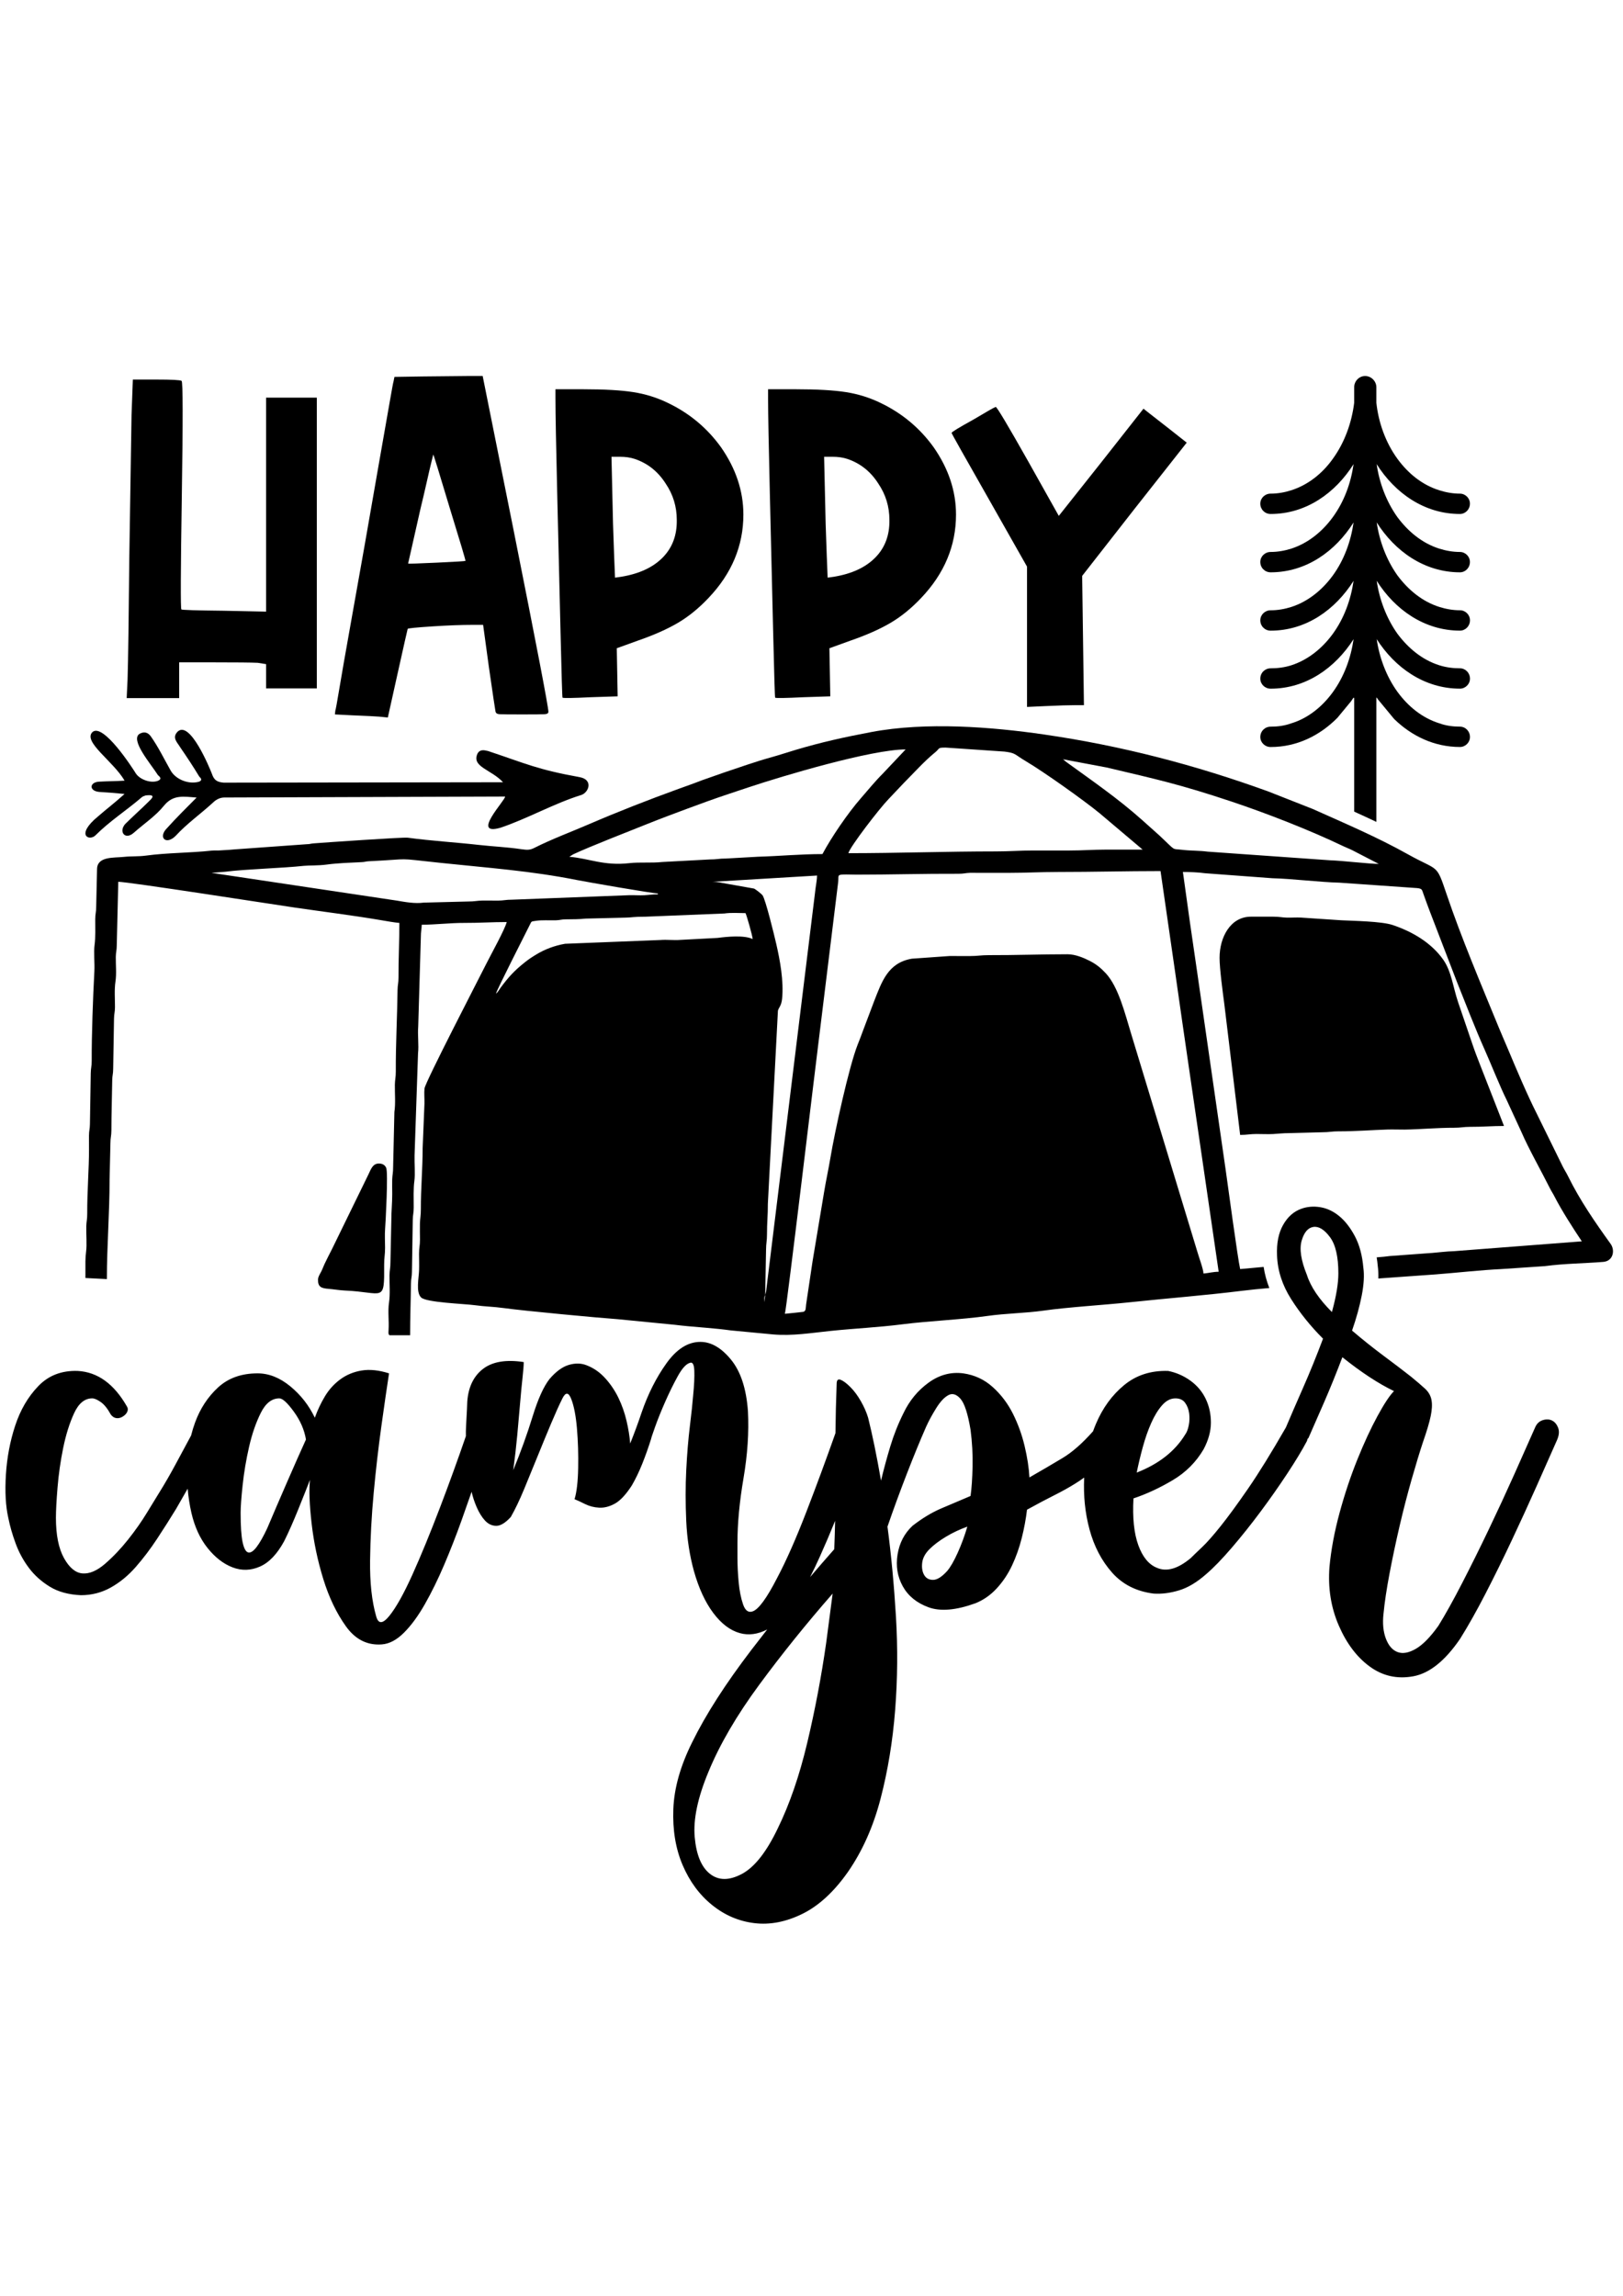<?xml version="1.0" encoding="UTF-8"?>
<svg xmlns="http://www.w3.org/2000/svg" xmlns:xlink="http://www.w3.org/1999/xlink" version="1.1" id="katman_1" x="0px" y="0px" width="595.28px" height="841.89px" viewBox="0 0 595.28 841.89" style="enable-background:new 0 0 595.28 841.89;" xml:space="preserve"> <g> <path d="M48.246,152.128c-0.216,14.022-0.485,31.28-0.809,51.775c-0.216,23.19-0.432,38.292-0.647,45.303L46.465,256h9.708h9.545 v-6.633v-6.472h12.782c8.306,0,13.645,0.053,16.018,0.162l3.073,0.485v4.369v4.531h9.385h9.222v-53.393v-53.23h-9.222h-9.385 v39.154v39.316l-15.531-0.323c-10.14-0.108-15.317-0.271-15.533-0.485c-0.324-0.108-0.27-14.077,0.162-41.905 c0.431-27.614,0.404-41.582-0.081-41.906c-0.485-0.323-3.586-0.485-9.304-0.485h-8.575L48.246,152.128L48.246,152.128z M155.03,138.051l-10.354,0.163l-0.324,1.618c-0.108,0.216-0.621,2.965-1.537,8.251c-0.917,5.285-2.265,12.971-4.046,23.056 c-1.779,10.084-3.478,19.82-5.096,29.204c-1.618,9.169-3.344,18.877-5.178,29.124c-1.833,10.247-3.181,17.959-4.044,23.136 c-0.863,5.178-1.348,7.82-1.456,7.928l-0.163,1.456l6.31,0.324c5.286,0.216,8.575,0.377,9.87,0.485l3.236,0.324l3.559-16.018 c2.374-10.678,3.614-16.179,3.722-16.503c0.216-0.216,3.209-0.512,8.98-0.889c5.771-0.378,10.705-0.566,14.804-0.566h3.882 l2.104,15.37c1.51,10.463,2.319,15.91,2.427,16.341c0.108,0.647,0.593,0.998,1.456,1.052c0.863,0.054,3.668,0.08,8.414,0.08 c4.531,0,7.254-0.026,8.171-0.08c0.917-0.054,1.375-0.351,1.375-0.89c0-1.726-4.261-23.946-12.782-66.66l-11.326-56.466h-5.824 C170.131,137.89,164.739,137.944,155.03,138.051L155.03,138.051z M164.9,186.105c3.991,12.943,5.932,19.469,5.824,19.577 s-3.613,0.324-10.517,0.647c-6.904,0.324-10.409,0.432-10.517,0.324l4.53-20.063c0.864-3.559,1.646-6.903,2.347-10.031 s1.268-5.555,1.698-7.281l0.648-2.588C159.021,166.69,161.017,173.162,164.9,186.105L164.9,186.105z M203.731,146.304 c0,5.286,0.216,16.907,0.647,34.867c0.432,17.959,0.836,34.867,1.214,50.723c0.377,15.856,0.62,23.838,0.728,23.945 c0.324,0.216,3.776,0.162,10.355-0.161l9.869-0.324l-0.162-8.899l-0.162-8.737l7.604-2.75c5.932-2.05,10.867-4.234,14.804-6.553 c3.937-2.319,7.685-5.365,11.244-9.141c8.522-8.952,12.782-19.146,12.782-30.579c0-8.629-2.75-16.88-8.251-24.754 c-5.069-7.011-11.542-12.405-19.417-16.18c-3.99-1.941-8.224-3.263-12.701-3.964c-4.477-0.701-10.598-1.051-18.364-1.051h-10.193 V146.304L203.731,146.304z M232.854,168.308c4.746,1.618,8.521,4.638,11.326,9.06c2.697,3.991,4.045,8.413,4.045,13.268 c0.108,5.609-1.618,10.22-5.177,13.833c-3.56,3.613-8.629,5.959-15.209,7.038l-2.266,0.324l-0.324-8.09 c-0.324-8.091-0.539-15.479-0.646-22.166l-0.324-14.076h3.074C229.403,167.499,231.237,167.769,232.854,168.308L232.854,168.308z M281.717,146.304c0,5.286,0.216,16.907,0.647,34.867c0.432,17.959,0.836,34.867,1.214,50.723 c0.377,15.856,0.62,23.838,0.728,23.945c0.324,0.216,3.775,0.162,10.355-0.161l9.87-0.324l-0.162-8.899l-0.161-8.737l7.604-2.75 c5.932-2.05,10.867-4.234,14.804-6.553c3.938-2.319,7.686-5.365,11.245-9.141c8.521-8.952,12.781-19.146,12.781-30.579 c0-8.629-2.75-16.88-8.251-24.754c-5.069-7.011-11.541-12.405-19.416-16.18c-3.99-1.941-8.225-3.263-12.7-3.964 c-4.478-0.701-10.599-1.051-18.364-1.051h-10.193V146.304L281.717,146.304z M310.841,168.308c4.745,1.618,8.521,4.638,11.325,9.06 c2.697,3.991,4.045,8.413,4.045,13.268c0.107,5.609-1.618,10.22-5.177,13.833c-3.56,3.613-8.63,5.959-15.209,7.038l-2.266,0.324 l-0.324-8.09c-0.323-8.091-0.538-15.479-0.646-22.166l-0.323-14.076h3.074C307.389,167.499,309.223,167.769,310.841,168.308 L310.841,168.308z M356.952,153.908c-5.285,2.912-7.928,4.53-7.928,4.854c0,0.216,4.639,8.467,13.914,24.754l13.753,24.27v25.726 v25.725l7.119-0.323c4.638-0.215,8.144-0.323,10.517-0.323h3.236l-0.324-23.784l-0.324-23.622l19.093-24.432l19.254-24.431 l-6.149-4.854c-4.529-3.56-7.226-5.663-8.089-6.311l-1.618-1.294l-15.532,19.739l-15.532,19.577l-11.164-19.9 c-7.551-13.375-11.542-20.063-11.973-20.063C364.772,149.324,362.021,150.888,356.952,153.908L356.952,153.908z"></path> <path d="M40.627,518.71c-1.183-2.17-2.416-3.697-3.698-4.586c-1.281-0.887-2.317-1.332-3.105-1.332 c-2.761,0-4.98,1.826-6.656,5.473c-1.677,3.65-3.008,7.891-3.994,12.721c-0.985,4.832-1.676,9.664-2.07,14.496 c-0.395,4.832-0.592,8.529-0.592,11.094c0,6.311,0.986,11.242,2.958,14.793c1.972,3.549,4.24,5.422,6.804,5.619 c2.563,0.197,5.325-0.984,8.283-3.549c2.958-2.564,5.768-5.523,8.43-8.875c2.664-3.354,4.98-6.656,6.953-9.91 c1.972-3.256,3.451-5.67,4.438-7.248c1.972-3.156,3.994-6.656,6.064-10.502l5.648-10.488c0.403-1.619,0.888-3.201,1.452-4.746 c1.874-5.129,4.684-9.418,8.432-12.869c3.747-3.451,8.579-5.178,14.495-5.178c4.142,0,8.135,1.578,11.981,4.732 c3.846,3.156,6.854,7.002,9.023,11.539c0.986-2.762,2.219-5.375,3.698-7.84c1.479-2.465,3.353-4.537,5.621-6.213 c2.269-1.676,4.882-2.762,7.84-3.254c2.958-0.492,6.31-0.148,10.058,1.035c-0.79,5.127-1.726,11.586-2.811,19.377 c-1.084,7.789-2.022,15.926-2.811,24.406c-0.789,8.48-1.232,16.764-1.332,24.85c-0.098,8.086,0.641,14.891,2.219,20.412 c0.789,2.959,2.416,2.908,4.881-0.148s5.275-8.086,8.431-15.086c3.155-7.002,6.558-15.285,10.206-24.852 c3.252-8.525,6.387-17.168,9.404-25.93c-0.021-1.334,0-2.551,0.063-3.652c0.296-5.227,0.444-8.234,0.444-9.023 c0.394-5.324,2.317-9.318,5.768-11.98c3.452-2.662,8.432-3.5,14.94-2.514c0,1.184-0.148,3.105-0.443,5.768 c-0.296,2.662-0.592,5.77-0.888,9.318c-0.296,3.551-0.641,7.445-1.035,11.686c-0.396,4.24-0.888,8.529-1.48,12.869 c2.762-6.705,5.127-13.264,7.101-19.674c1.972-6.408,4.042-10.994,6.212-13.756c2.366-2.762,4.733-4.486,7.1-5.176 c2.366-0.691,4.536-0.641,6.508,0.148c2.564,0.984,4.832,2.563,6.804,4.732c1.972,2.17,3.599,4.584,4.881,7.248 c1.282,2.662,2.268,5.473,2.958,8.43c0.69,2.959,1.134,5.721,1.332,8.283c0.789-1.971,1.528-3.895,2.218-5.768 s1.332-3.697,1.923-5.473c2.367-6.904,5.424-12.967,9.17-18.193c3.747-5.227,7.889-7.84,12.426-7.84 c3.944,0,7.691,2.17,11.241,6.508s5.621,10.65,6.213,18.934c0.394,7.691-0.148,15.875-1.628,24.553 c-1.479,8.68-2.218,16.566-2.218,23.668c0,0.787,0,2.611,0,5.473c0,2.859,0.148,5.867,0.443,9.021 c0.296,3.156,0.838,5.867,1.627,8.137c0.789,2.268,1.972,3.105,3.55,2.514c2.169-0.789,5.127-4.832,8.875-12.129 c3.353-6.311,6.951-14.445,10.797-24.406c3.594-9.305,7.145-18.912,10.651-28.82c0.06-6.039,0.207-12.063,0.442-18.068 c0-1.381,0.493-1.873,1.479-1.479c0.985,0.395,2.169,1.281,3.55,2.662s2.662,3.105,3.846,5.178c1.183,2.07,2.07,4.092,2.663,6.064 c0.788,3.154,1.577,6.654,2.366,10.5c0.789,3.848,1.577,8.037,2.366,12.574c0.986-4.143,2.121-8.332,3.402-12.574 c1.282-4.238,2.908-8.332,4.882-12.275c2.169-4.537,5.226-8.234,9.17-11.094s8.185-3.994,12.721-3.402 c4.142,0.592,7.741,2.268,10.798,5.029c3.057,2.76,5.521,6.016,7.396,9.762c1.874,3.748,3.304,7.691,4.289,11.834 c0.987,4.141,1.578,7.988,1.775,11.537c4.142-2.367,8.185-4.732,12.129-7.1c3.574-2.145,7.31-5.42,11.206-9.83 c0.333-0.928,0.689-1.842,1.071-2.742c2.465-5.818,5.916-10.553,10.354-14.201c4.438-3.648,9.811-5.373,16.122-5.176 c2.959,0.592,5.67,1.773,8.135,3.549c2.466,1.775,4.34,3.994,5.621,6.656c1.282,2.662,1.923,5.572,1.923,8.729 c0,3.154-0.888,6.408-2.662,9.762c-2.762,4.732-6.558,8.529-11.39,11.389c-4.831,2.859-9.614,5.078-14.348,6.656 c-0.394,7.1,0.197,12.82,1.775,17.158c1.577,4.338,3.846,7.1,6.805,8.283c3.55,1.578,7.69,0.395,12.424-3.549 c0.986-0.986,2.366-2.318,4.142-3.994c1.775-1.678,4.043-4.24,6.804-7.693c2.762-3.449,6.114-8.035,10.059-13.756 c3.945-5.719,8.579-13.213,13.904-22.482c1.578-3.748,3.648-8.529,6.212-14.348c2.564-5.818,5.029-11.883,7.396-18.193 c-4.536-4.537-8.431-9.367-11.685-14.496c-3.255-5.127-4.979-10.451-5.177-15.975c-0.198-4.535,0.542-8.283,2.219-11.24 c1.676-2.959,3.895-4.932,6.656-5.918c2.169-0.789,4.486-0.986,6.951-0.59c2.465,0.393,4.782,1.479,6.952,3.252 c2.17,1.775,4.093,4.24,5.769,7.396c1.677,3.156,2.712,7.002,3.106,11.537c0.395,2.762,0.197,6.164-0.592,10.207 s-1.972,8.332-3.55,12.867c3.944,3.354,7.839,6.459,11.686,9.32c3.846,2.857,7.148,5.373,9.91,7.543 c2.169,1.775,3.895,3.254,5.177,4.438s2.07,2.564,2.366,4.143c0.297,1.576,0.197,3.549-0.296,5.916s-1.43,5.521-2.811,9.467 c-1.183,3.549-2.563,8.086-4.141,13.607c-1.578,5.521-3.058,11.242-4.438,17.158c-1.381,5.916-2.613,11.734-3.698,17.453 c-1.085,5.721-1.824,10.65-2.219,14.791c-0.395,3.551-0.099,6.607,0.888,9.172s2.416,4.191,4.289,4.881 c1.874,0.691,4.093,0.297,6.656-1.184c2.564-1.479,5.325-4.289,8.283-8.432c2.564-4.141,5.473-9.367,8.728-15.678 c3.254-6.311,6.509-12.869,9.762-19.672c3.254-6.805,6.36-13.512,9.319-20.117c2.958-6.607,5.521-12.375,7.69-17.307 c0.593-1.381,1.529-2.268,2.811-2.662c1.283-0.395,2.416-0.344,3.403,0.148c0.985,0.492,1.726,1.379,2.218,2.662 c0.493,1.281,0.346,2.811-0.443,4.586c-2.17,4.93-4.685,10.6-7.544,17.01c-2.859,6.408-5.867,12.967-9.022,19.672 c-3.155,6.707-6.36,13.215-9.614,19.525c-3.255,6.311-6.36,11.832-9.319,16.566c-5.521,8.086-11.241,12.672-17.158,13.756 c-5.916,1.086-11.241-0.098-15.974-3.551c-4.733-3.449-8.53-8.48-11.39-15.086c-2.86-6.607-3.994-13.756-3.402-21.447 c0.592-6.313,1.824-12.918,3.698-19.82c1.873-6.904,4.043-13.412,6.509-19.525c2.464-6.115,4.929-11.439,7.395-15.975 c2.465-4.537,4.487-7.594,6.064-9.172c-5.72-2.76-12.03-6.902-18.934-12.424c-2.169,5.719-4.387,11.191-6.655,16.418 c-2.268,5.227-4.191,9.613-5.769,13.164c-0.119,0.16-0.248,0.305-0.388,0.436c-0.036,0.25-0.104,0.498-0.204,0.748 c-1.774,3.354-4.19,7.346-7.247,11.98c-3.058,4.635-6.312,9.27-9.764,13.904c-3.45,4.635-6.951,9.023-10.501,13.166 c-3.551,4.141-6.706,7.395-9.467,9.762c-3.353,2.957-6.656,4.93-9.91,5.916c-3.255,0.986-6.36,1.381-9.318,1.184 c-6.312-0.789-11.391-3.354-15.236-7.691c-3.845-4.34-6.606-9.615-8.283-15.826c-1.623-6.02-2.276-12.361-1.956-19.027 c-1.073,0.771-2.147,1.492-3.221,2.164c-2.366,1.479-4.931,2.908-7.691,4.289s-6.113,3.156-10.059,5.326 c-0.394,3.352-1.035,6.803-1.923,10.354s-2.07,6.902-3.55,10.059c-1.479,3.154-3.353,5.965-5.621,8.43 c-2.267,2.465-4.88,4.291-7.839,5.475c-7.1,2.563-12.819,3.057-17.158,1.479s-7.494-4.143-9.467-7.691 c-1.972-3.551-2.613-7.445-1.923-11.686s2.515-7.74,5.473-10.502c3.55-2.762,7.051-4.881,10.503-6.361 c3.451-1.479,7.051-3.008,10.797-4.586c0.395-2.76,0.642-6.359,0.74-10.797s-0.148-8.924-0.74-13.459 c-0.986-5.918-2.219-9.713-3.697-11.391c-1.479-1.676-2.959-2.119-4.438-1.33c-1.479,0.789-2.959,2.365-4.438,4.732 c-1.479,2.367-2.712,4.635-3.697,6.805c-2.17,4.93-4.537,10.699-7.101,17.305c-2.563,6.607-4.931,13.066-7.1,19.377 c1.381,10.453,2.416,21.449,3.106,32.986s0.591,22.977-0.296,34.316c-0.888,11.34-2.663,22.137-5.325,32.393 s-6.656,19.229-11.981,26.92c-5.127,7.297-10.699,12.426-16.714,15.385c-6.015,2.957-11.882,4.092-17.602,3.4 c-5.719-0.689-10.896-2.908-15.531-6.656c-4.634-3.746-8.234-8.629-10.798-14.643c-2.564-6.016-3.698-12.869-3.401-20.561 c0.295-7.691,2.612-15.877,6.952-24.555c4.93-10.057,12.178-21.348,21.743-33.871c1.891-2.475,3.804-4.941,5.736-7.396 c-3.463,1.781-6.805,2.225-10.025,1.332c-3.55-0.986-6.804-3.451-9.763-7.396c-2.958-3.945-5.325-9.072-7.1-15.383 c-1.578-5.719-2.515-11.834-2.811-18.342c-0.295-6.508-0.295-12.721,0-18.637c0.296-5.916,0.739-11.291,1.332-16.123 c0.591-4.832,0.985-8.529,1.183-11.094c0.396-3.943,0.543-7.051,0.444-9.318s-0.642-3.205-1.627-2.811 c-1.38,0.395-2.859,2.021-4.437,4.881s-3.106,5.967-4.585,9.318c-1.479,3.354-2.712,6.41-3.698,9.172 c-0.986,2.762-1.479,4.24-1.479,4.438c-0.986,3.154-2.071,6.211-3.253,9.17c-1.184,2.959-2.465,5.621-3.846,7.988 c-2.169,3.354-4.24,5.57-6.212,6.654c-1.972,1.086-3.895,1.578-5.769,1.48c-1.874-0.1-3.599-0.543-5.177-1.332 c-1.578-0.787-2.86-1.381-3.846-1.773c0.789-2.564,1.233-6.361,1.331-11.391c0.099-5.029-0.049-9.859-0.443-14.496 c-0.394-4.635-1.085-8.232-2.071-10.797c-0.985-2.564-2.071-2.662-3.253-0.297c-1.184,2.367-2.564,5.424-4.142,9.172 s-3.205,7.691-4.881,11.832c-1.676,4.143-3.353,8.234-5.029,12.277c-1.677,4.043-3.304,7.445-4.882,10.207 c-1.972,2.168-3.747,3.254-5.324,3.254c-1.578,0-2.958-0.641-4.141-1.922c-1.184-1.283-2.219-2.959-3.107-5.031 c-0.807-1.883-1.41-3.727-1.81-5.529c-1.18,3.41-2.402,6.881-3.663,10.412c-1.972,5.521-4.092,10.945-6.36,16.27 c-2.268,5.326-4.635,10.158-7.101,14.496c-2.465,4.34-5.028,7.84-7.691,10.502s-5.375,4.092-8.135,4.289 c-5.326,0.395-9.713-1.824-13.165-6.656s-6.212-10.6-8.283-17.305c-2.071-6.707-3.501-13.51-4.289-20.414 c-0.79-6.902-0.987-12.227-0.593-15.973c-0.985,2.563-2.415,6.162-4.289,10.797s-3.599,8.529-5.176,11.686 c-2.564,4.732-5.523,7.84-8.876,9.318c-3.353,1.479-6.705,1.578-10.058,0.295c-3.353-1.281-6.409-3.648-9.17-7.1 c-2.76-3.451-4.733-7.74-5.917-12.867c-0.655-2.842-1.114-5.803-1.376-8.887c-1.374,2.441-2.789,4.91-4.246,7.406 c-2.169,3.551-4.486,7.199-6.952,10.945c-2.465,3.748-5.079,7.199-7.84,10.355c-2.76,3.154-5.818,5.67-9.17,7.543 c-3.353,1.873-7.001,2.811-10.946,2.811c-4.535-0.197-8.333-1.232-11.389-3.107c-3.057-1.873-5.621-4.141-7.691-6.902 c-2.071-2.762-3.698-5.768-4.882-9.021c-1.183-3.205-2.07-6.313-2.662-9.27c-0.986-4.34-1.282-9.615-0.888-15.926 c0.395-6.262,1.529-12.277,3.402-17.947c1.874-5.719,4.684-10.551,8.431-14.447c3.748-3.943,8.58-5.816,14.497-5.619 c7.297,0.393,13.312,4.732,18.045,13.016c0.395,0.592,0.443,1.232,0.148,1.924c-0.296,0.689-0.838,1.281-1.628,1.773 c-0.788,0.494-1.577,0.691-2.366,0.592C41.909,519.943,41.219,519.5,40.627,518.71L40.627,518.71z M490.88,466.939 c0-6.113-1.035-10.551-3.106-13.311c-2.07-2.762-4.093-3.994-6.064-3.699c-1.972,0.297-3.401,1.973-4.289,5.029 s-0.247,7.248,1.923,12.574c1.38,4.338,4.438,8.873,9.171,13.607C490.092,475.419,490.88,470.687,490.88,466.939L490.88,466.939z M434.672,526.105c0.593-0.789,1.036-1.922,1.332-3.4c0.295-1.48,0.345-2.959,0.147-4.439c-0.196-1.479-0.689-2.76-1.479-3.844 c-0.788-1.086-1.972-1.629-3.55-1.629c-1.774,0-3.401,0.84-4.881,2.516c-1.479,1.676-2.811,3.846-3.993,6.508 c-1.184,2.664-2.22,5.621-3.106,8.875c-0.888,3.254-1.627,6.361-2.219,9.318C425.008,536.855,430.926,532.218,434.672,526.105 L434.672,526.105z M306.307,557.691c-1.801,4.451-3.683,8.863-5.645,13.232c-1.152,2.566-2.334,5.037-3.542,7.41 c2.913-3.426,5.869-6.832,8.867-10.221C306.123,564.644,306.229,561.171,306.307,557.691L306.307,557.691z M259.838,649.763 c-3.945,9.467-5.621,17.453-5.03,23.961s2.465,10.994,5.621,13.461c3.155,2.465,7.05,2.465,11.685,0 c4.634-2.467,9.022-8.037,13.165-16.715c4.338-8.875,7.938-19.328,10.797-31.357s5.177-24.258,6.953-36.684 c0.394-2.957,0.788-5.965,1.183-9.021c0.394-3.059,0.789-6.066,1.183-9.023c-9.664,11.045-18.637,22.188-26.92,33.428 C270.191,629.054,263.979,639.705,259.838,649.763L259.838,649.763z M354.798,559.83c-2.761,0.986-5.373,2.219-7.839,3.699 c-2.465,1.479-4.487,3.006-6.064,4.584c-1.578,1.578-2.466,3.256-2.663,5.029c-0.196,1.775,0.05,3.254,0.74,4.438 c0.689,1.184,1.774,1.775,3.254,1.775s3.205-1.084,5.177-3.254c1.184-1.381,2.466-3.6,3.847-6.656 C352.629,566.388,353.813,563.183,354.798,559.83L354.798,559.83z M112.218,527.88c-0.591-3.549-2.071-6.951-4.437-10.205 c-2.367-3.254-4.143-4.883-5.325-4.883c-2.761,0-5.029,1.775-6.804,5.326s-3.205,7.691-4.29,12.424 c-1.085,4.734-1.874,9.418-2.367,14.053c-0.493,4.635-0.739,8.037-0.739,10.207c0,4.93,0.246,8.529,0.739,10.797 c0.494,2.268,1.184,3.5,2.071,3.697s1.923-0.492,3.106-2.07c1.183-1.578,2.465-3.846,3.845-6.805 c2.17-5.127,4.585-10.748,7.248-16.861C107.929,537.445,110.247,532.218,112.218,527.88L112.218,527.88z"></path> <path style="fill-rule:evenodd;clip-rule:evenodd;" d="M280.656,474.892l-0.327,2.625 C280.329,476.519,280.185,475.636,280.656,474.892L280.656,474.892z M116.627,469.318c0,2.752,1.367,3.102,3.902,3.314 c1.791,0.15,4.054,0.537,5.943,0.617c14.34,0.615,14.509,4.758,14.427-9.514c-0.015-2.5,0.348-3.645,0.335-6.223 c-0.012-2.09-0.152-4.859,0.014-6.875c0.16-1.932,1.184-20.684,0.392-22.4c-0.544-1.176-1.543-1.559-2.706-1.559 c-2.319,0-2.972,2.334-3.826,4.045l-13.342,27.332c-0.961,1.924-1.835,3.527-2.735,5.465c-0.493,1.063-0.668,1.691-1.197,2.738 C117.38,467.154,116.627,468.244,116.627,469.318L116.627,469.318z M35.597,318.646l-0.317,13.915 c-0.002,2.027-0.349,2.541-0.35,4.568c-0.005,3.14,0.132,6.666-0.229,9.285c-0.394,2.876,0.076,6.731-0.087,9.751 c-0.511,9.454-1.018,23.493-0.978,32.803c0.008,2.1-0.325,2.676-0.349,4.572c-0.081,6.575-0.221,12.13-0.303,18.72 c-0.023,1.861-0.35,2.27-0.352,4.241c-0.003,1.641,0.007,3.288,0.011,4.931c0.017,7.158-0.698,15.625-0.652,23.617 c0.013,2.107-0.29,2.834-0.342,4.576c-0.086,2.861,0.29,6.742-0.08,9.434c-0.141,1.029-0.208,2.223-0.239,3.484v5.816v0.15v0.148 l7.87,0.402c0.004-12.244,1.002-24.301,0.988-36.479l0.316-13.459c0.004-2.026,0.348-2.54,0.352-4.567 c0.009-6.455,0.223-11.898,0.304-18.392c0.022-1.862,0.35-2.269,0.352-4.239l0.305-18.391c0.023-1.862,0.35-2.269,0.353-4.24 c0.003-3.06-0.26-6.44,0.179-9.333c0.436-2.884,0.088-6.088,0.124-9.059c0.023-1.861,0.351-2.269,0.353-4.24l0.554-23.298 c3.632,0,56.753,8.283,64.486,9.417c10.737,1.575,21.373,2.87,32.054,4.687c1.916,0.326,4.673,0.828,6.562,0.984 c0,7.076-0.347,13.023-0.32,20.015c0.009,2.099-0.325,2.676-0.348,4.57c-0.123,9.889-0.696,20.02-0.64,29.864 c0.012,2.208-0.321,2.978-0.345,4.902c-0.04,3.279,0.293,6.878-0.176,9.991l-0.463,20.2c0.013,2.109-0.291,2.832-0.342,4.576 c-0.052,1.707,0.008,3.537,0.009,5.26c0.003,3.65-0.328,6.109-0.327,9.838l-0.324,15.092c0.013,2.209-0.322,2.977-0.346,4.902 c-0.041,3.279,0.295,6.879-0.176,9.99c-0.489,3.232,0.05,6.742-0.166,10.061c-0.074,1.145-0.091,1.693,0.373,1.938h7.529 c0-6.684,0.231-12.34,0.314-19.035c0.023-1.861,0.349-2.27,0.353-4.24l0.304-19.047c0.023-1.895,0.357-2.473,0.349-4.57 c-0.014-3.191-0.133-6.959,0.23-9.609c0.368-2.693-0.006-6.57,0.08-9.432l1.274-37.428c0.337-3.008-0.189-6.712,0.065-9.775 l0.965-32.816c-0.01-2.027,0.297-3.091,0.331-4.589c4.749,0,10.719-0.684,15.412-0.665c5.673,0.023,10.333-0.32,15.754-0.32 c-0.594,2.546-5.912,12.146-7.436,15.197c-2.77,5.536-22.442,43.493-22.716,45.836c-0.19,1.626,0.031,3.854-0.019,5.557 l-0.668,16.389c0.005,7.481-0.683,14.757-0.654,22.304c0.009,2.275-0.285,3.404-0.34,5.234c-0.058,1.924,0.011,3.988,0.019,5.924 c0.009,2.236-0.354,2.994-0.344,5.23c0.009,1.938,0.076,4.002,0.019,5.924c-0.087,2.943-1.246,8.102,0.732,10.07 c1.894,1.883,15.945,2.314,19.785,2.85c3.562,0.498,6.886,0.535,10.449,1.033c7.423,1.035,35.551,3.662,41.841,4.086l20.914,2.051 c3.255,0.412,6.67,0.689,10.117,0.979c0.473,0.02,0.938,0.061,1.397,0.119c3.035,0.262,6.083,0.549,9.058,0.965l15.579,1.479 c7.116,0.602,13.814-0.533,21.076-1.287c8.771-0.91,17.459-1.297,26.43-2.439c9.498-1.213,21.563-1.705,31.065-3.049 c6.872-0.975,13.806-0.996,20.671-1.967c9.005-1.275,22.094-2.047,31.409-3.037c13.99-1.49,27.927-2.547,41.373-4.227 c3.297-0.412,6.634-0.723,9.953-1.014c-0.977-2.492-1.682-5.072-2.089-7.738l-8.613,0.789c-0.874-3.748-4.66-31.764-5.307-36.35 l-10.497-72.812c-0.841-5.957-1.761-11.923-2.625-18.039l-2.567-18.424c2.296,0,5.837,0.132,8.063,0.467l24.736,1.836 c7.252,0.172,17.403,1.455,24.617,1.627l28.519,1.99c1.946,0.206,1.733,0.686,2.324,2.27c0.794,2.134,1.51,4.257,2.382,6.474 l9.84,25.584c3.088,7.713,6.788,17.307,10.188,24.908c2.342,5.238,5.615,13.517,8.086,18.483l5.485,11.898 c2.413,5.652,7.462,14.626,10.37,20.462c0.615,1.236,1.027,1.729,1.646,2.947c2.557,5.039,6.965,11.889,10.06,16.51l-46.909,3.609 c-2.687,0.068-5.437,0.445-7.896,0.635l-15.588,1.141c-1.19,0.176-2.884,0.336-4.849,0.486c0.17,1.059,0.301,2.121,0.396,3.184 c0.204,1.498,0.264,3.033,0.217,4.572c0.854-0.076,1.681-0.141,2.459-0.178l18.677-1.332c7.713-0.594,16.333-1.584,23.972-1.947 l15.982-1.078c7.268-0.973,14.121-0.963,21.411-1.553c3.633-0.293,4.401-4.23,2.686-6.615 c-5.674-7.879-11.286-16.004-15.588-24.758c-0.72-1.463-1.268-2.213-1.973-3.604l-9.512-19.353 c-3.568-7.065-7.457-16.26-10.525-23.585c-1.163-2.775-2.348-5.421-3.425-8.054c-6.4-15.625-13.737-32.858-19.192-49.034 c-3.806-11.282-2.823-8.142-14.091-14.446c-11.271-6.308-23.063-11.317-34.885-16.617l-16.477-6.486 c-26.6-9.636-53.561-16.708-82.152-20.854c-19.151-2.778-43.237-4.695-63.354-0.891c-9.832,1.857-18.42,3.752-27.867,6.576 c-2.98,0.891-6.053,1.914-8.808,2.674c-5.959,1.645-11.721,3.735-17.361,5.601l-8.253,2.899c-2.825,1.119-5.585,2.068-8.396,3.086 c-10.983,3.981-22.206,8.36-32.935,12.989c-6.647,2.868-13.458,5.378-19.912,8.628c-1.545,0.779-2.455,0.858-4.792,0.511 c-5.34-0.796-10.352-0.983-15.496-1.563c-8.782-0.988-17.372-1.471-26.212-2.661c-1.743-0.234-30.806,1.791-34.52,2.082 c-1.236,0.097-1.136,0.28-2.636,0.316l-26.628,1.913c-1.629,0.181-3.845,0.25-5.219,0.358c-0.959,0.076-1.917-0.04-2.886,0.067 c-7.957,0.871-16.217,0.765-24.086,1.83c-2.844,0.385-5.397,0.174-8.063,0.466C41.795,314.635,35.721,313.944,35.597,318.646 L35.597,318.646z M447.311,351.246c0,3.947,1.172,12.664,1.739,16.955l5.807,47.984c2.482,0,3.727-0.336,5.894-0.34 c2.003-0.002,4.277,0.121,6.246,0.014c1.921-0.104,3.482-0.332,5.903-0.33l12.142-0.324c2.447,0.014,3.451-0.352,5.896-0.336 c5.878,0.034,12.579-0.5,18.038-0.663c2.052-0.06,4.194,0.049,6.257,0.024c5.319-0.067,12.148-0.697,18.032-0.667 c2.498,0.013,3.564-0.347,5.896-0.338c4.61,0.019,8.034-0.32,12.473-0.32l-8.761-22.397c-1.029-2.626-1.926-4.94-2.841-7.656 l-5.256-15.409c-1.853-5.521-2.431-11.287-5.446-15.545c-4.382-6.185-11.252-10.235-18.49-12.673 c-4.132-1.392-14.44-1.517-18.913-1.753l-14.761-0.987c-1.696-0.091-3.549,0.063-5.26,0.013c-1.787-0.053-2.713-0.353-4.909-0.342 l-8.203,0.002C451.318,336.157,447.311,343.669,447.311,351.246L447.311,351.246z M180.27,366.987l0.099,0.098 C180.361,367.08,180.238,367.02,180.27,366.987L180.27,366.987z M180.598,366.332l0.099,0.098 C180.691,366.423,180.566,366.364,180.598,366.332L180.598,366.332z M180.927,365.675l0.097,0.098 C181.019,365.768,180.894,365.708,180.927,365.675L180.927,365.675z M181.584,365.02L181.584,365.02L181.584,365.02z M181.911,364.364l-0.327,0.656L181.911,364.364L181.911,364.364z M287.875,481.779c0.554-1.156,11.655-94.503,12.365-99.804 l7.172-58.425c0.272-2.246-0.461-2.751,1.744-2.849c1.506-0.065,3.402,0.042,4.962,0.042c12.616,0,24.557-0.372,37.406-0.319 c2.012,0.007,2.536-0.294,4.247-0.347l14.117,0.011c6.538,0,12.011-0.329,18.371-0.329c12.824,0,24.576-0.327,37.399-0.327 l5.303,36.68c1.692,12.068,3.509,24.354,5.292,36.688l10.729,73.566c-1.984,0-3.811,0.51-5.576,0.656 c-0.037-1.627-1.728-6.133-2.229-7.941l-24.304-79.999c-2.214-7.216-4.598-17.121-9.305-22.182 c-1.732-1.864-3.521-3.355-5.932-4.564c-2.085-1.047-5.173-2.4-8.098-2.4c-10.018,0-18.987,0.363-28.87,0.326 c-2.783-0.012-4.171,0.344-6.887,0.332c-2.516-0.013-5.034,0.007-7.551-0.007l-13.785,0.976 c-8.719,1.498-10.967,8.264-13.863,15.659l-4.047,10.715c-0.66,1.862-1.266,3.368-1.995,5.22 c-3.169,8.052-8.394,31.934-9.981,41.513c-0.671,4.047-1.605,8.23-2.299,12.461c-1.358,8.277-2.797,16.842-4.219,25.299 l-2.386,15.982c-0.161,1.232,0.033,2.266-0.963,2.643C294.589,481.093,288.212,481.773,287.875,481.779L287.875,481.779z M181.911,364.364c0.334-1.44,11.034-22.439,12.44-25.28c0.656-1.325,0.44-1.132,2.199-1.409c2.182-0.344,5.045-0.127,7.352-0.195 c1.651-0.049,1.816-0.33,3.583-0.35c2.763-0.035,4.945-0.007,7.28-0.268l14.727-0.363c2.197-0.027,2.965-0.361,7.207-0.338 l29.005-1.176c2.448-0.371,5.202-0.139,7.735-0.139c0.501,1.045,2.511,8.155,2.625,9.512c-3.128-1.5-9.35-0.878-12.883-0.417 l-13.707,0.727c-2.279,0.189-4.905-0.153-7.182,0.035l-35.033,1.383c-3.933,0.679-7.498,2.07-10.526,3.906 c-1.749,1.063-2.735,1.707-4.282,2.936c-3.787,3.009-5.915,5.328-8.81,9.232C183.008,363.013,182.668,363.81,181.911,364.364 L181.911,364.364z M280.656,474.892l0.317-16.738c0.002-2.145,0.354-3.16,0.342-5.561c-0.022-4.139,0.344-7.021,0.32-11.158 l3.688-70.765c0.248-1.183,1.254-1.706,1.526-4.378c0.668-6.551-0.784-14.248-2.125-20.097c-0.745-3.248-3.917-16.289-5.053-17.907 c-0.294-0.419-2.54-2.206-3.133-2.444l-10.031-1.778c-1.75-0.294-3.327-0.7-5.207-0.7l38.382-2.295c0,1.337-0.41,3.574-0.558,4.691 c-0.236,1.794-0.318,2.878-0.567,4.678l-17.428,141.976c-0.042,0.322-0.091,0.877-0.135,1.176L280.656,474.892L280.656,474.892z M77.589,320.087l5.159-0.417c6.813-0.922,20.872-1.304,28.679-2.158c1.731-0.19,5.337-0.05,8.392-0.467 c4.027-0.549,8.762-0.695,12.883-0.895c1.434-0.069,1.193-0.258,2.625-0.326c16.944-0.817,8.48-1.284,26.301,0.6 c17.312,1.829,33.067,2.917,50.108,6.315c3.344,0.667,27.575,4.892,29.554,4.892v0.327c-2.161,0-3.229,0.24-4.918,0.331 c-1.803,0.097-3.77-0.067-5.589-0.013l-42.971,1.646c-2.298-0.013-3.121,0.341-5.232,0.344c-1.859,0.002-3.745-0.047-5.6-0.024 c-1.959,0.023-2.935,0.354-5.234,0.343L155.428,331c-3.25,0.447-6.801-0.213-9.932-0.746L77.589,320.087L77.589,320.087z M311.167,312.872c0.531-2.283,11.385-16.381,14.673-19.767l5.583-5.897c3.805-3.804,7.485-7.988,11.611-11.349 c1.795-1.462,0.706-1.722,3.878-1.709l21.53,1.468c4.301,0.565,3.4,0.917,7.903,3.577c6.376,3.766,21.162,14.257,26.93,18.994 l15.822,13.372c-4.484,0-8.967,0-13.45,0c-4.678,0-8.542,0.328-13.45,0.328c-4.483,0-8.969,0.001-13.451,0 c-4.612-0.001-8.558,0.327-13.451,0.327C347.358,312.215,328.883,312.872,311.167,312.872L311.167,312.872z M389.899,278.435 l16.011,3.016c18.365,4.338,26.726,6.144,45.622,12.439c12.933,4.309,28.921,10.538,41.266,16.471 c1.179,0.567,2.006,0.824,3.178,1.415l9.73,5.032c-3.394,0-13.849-1.227-17.709-1.319l-45.042-3.183 c-2.989-0.406-6.475-0.311-9.188-0.654c-4.357-0.55-2.017,0.786-8.687-5.418l-6.234-5.574c-8.887-7.915-18.07-14.207-27.499-21.048 C390.75,279.178,390.372,278.843,389.899,278.435L389.899,278.435z M332.161,274.827l-8.283,8.772 c-2.975,2.97-5.424,6.025-8.192,9.192c-4.681,5.355-10.814,14.326-14.032,20.408c-7.977,0-15.629,0.736-23.632,0.973l-11.802,0.664 c-2.451-0.023-3.447,0.357-5.898,0.334l-17.439,0.933c-3.861,0.433-8.185-0.009-12.042,0.424c-9.4,1.056-14.713-1.735-22.027-2.343 l1.411-0.886c5.905-2.778,21.24-8.762,27.224-11.156c4.922-1.971,9.872-3.816,14.719-5.62c5.017-1.868,9.859-3.628,15-5.34 c2.465-0.822,5.163-1.719,7.627-2.541C287.178,284.517,319.662,274.827,332.161,274.827L332.161,274.827z M332.161,274.827 L332.161,274.827L332.161,274.827z"></path> <path style="fill-rule:evenodd;clip-rule:evenodd;" d="M504.948,191.581c1.002,6.915,3.566,13.709,7.576,19.394 c3.9,5.24,9.029,9.586,15.381,11.594c2.45,0.777,5.017,1.223,7.578,1.223c2.004,0,3.677,1.669,3.677,3.679 c0,2.117-1.673,3.787-3.677,3.787c-13.04,0-23.852-7.692-30.539-18.274c1.002,6.909,3.568,13.703,7.578,19.387 c3.9,5.238,9.026,9.585,15.381,11.593c2.449,0.777,5.015,1.11,7.577,1.11c2.005,0,3.678,1.68,3.678,3.792 c0,2.004-1.673,3.672-3.678,3.672c-13.039,0-23.852-7.685-30.538-18.158c1.002,6.906,3.568,13.701,7.576,19.277 c3.901,5.351,9.028,9.585,15.382,11.586c2.449,0.89,5.015,1.223,7.578,1.223c2.004,0,3.675,1.679,3.675,3.792 c0,2.004-1.671,3.671-3.675,3.671c-9.458,0-17.742-4.042-24.132-10.26l-5.95-7.198l-0.458-0.701l0.027,0.179l-0.141-0.17v42.443 v0.01v3.166c-2.699-1.283-5.415-2.531-8.14-3.762V255.78l-0.271,0.328l0.049-0.328c-0.295,0.462-0.597,0.917-0.908,1.368 l-5.037,6.095c-6.416,6.465-14.802,10.697-24.478,10.697c-2.116,0-3.787-1.672-3.787-3.673c0-2.116,1.671-3.792,3.787-3.792 c2.563,0,5.128-0.333,7.578-1.223c6.241-1.888,11.48-6.233,15.268-11.479c4.121-5.685,6.574-12.48,7.577-19.387 c-6.686,10.474-17.386,18.159-30.423,18.159c-2.116,0-3.787-1.673-3.787-3.672c0-2.118,1.671-3.792,3.787-3.792 c2.563,0,5.128-0.333,7.578-1.11c6.241-2.013,11.48-6.356,15.268-11.593c4.121-5.684,6.574-12.479,7.577-19.384 c-6.686,10.578-17.386,18.272-30.423,18.272c-2.116,0-3.787-1.671-3.787-3.787c0-2.012,1.671-3.679,3.787-3.679 c2.563,0,5.128-0.445,7.578-1.222c6.241-2.013,11.48-6.358,15.268-11.595c4.121-5.684,6.574-12.479,7.577-19.393 c-6.686,10.587-17.386,18.283-30.423,18.283c-2.116,0-3.787-1.67-3.787-3.793c0-2.004,1.671-3.671,3.787-3.671 c2.563,0,5.128-0.445,7.578-1.223c6.241-2.013,11.48-6.357,15.268-11.592c4.121-5.684,6.574-12.371,7.577-19.394 c-6.686,10.586-17.386,18.283-30.423,18.283c-2.116,0-3.787-1.679-3.787-3.791c0-2.006,1.671-3.671,3.787-3.671 c2.563,0,5.128-0.445,7.578-1.232c6.241-2.004,11.48-6.233,15.268-11.586c4.345-6.016,6.911-13.264,7.8-20.503v-5.687 c0-2.227,1.782-4.123,4.015-4.123s4.121,1.896,4.121,4.123v5.687c0.781,7.239,3.343,14.487,7.689,20.503 c3.899,5.352,9.024,9.586,15.379,11.586c2.449,0.787,5.016,1.232,7.577,1.232c2.006,0,3.678,1.669,3.678,3.671 c0,2.114-1.672,3.791-3.678,3.791c-13.039,0-23.851-7.69-30.537-18.283c1.002,7.02,3.567,13.71,7.577,19.394 c3.9,5.239,9.027,9.585,15.38,11.592c2.45,0.777,5.015,1.223,7.577,1.223c2.006,0,3.677,1.672,3.677,3.671 c0,2.126-1.671,3.793-3.677,3.793C522.448,209.862,511.635,202.168,504.948,191.581L504.948,191.581L504.948,191.581z"></path> <path style="fill-rule:evenodd;clip-rule:evenodd;" d="M82.237,292.454c-1.495,0-3.007,0.754-4.126,1.874 c-4.502,4.139-9.563,7.689-13.682,12.188c-3.558,3.558-6.559,0.558-3.189-2.811c3.391-3.755,6.949-7.313,10.872-11.236 c-4.871-0.372-8.609-1.139-11.978,2.988c-3.007,3.76-7.508,6.755-11.061,9.93c-3.182,2.818-5.622-0.364-3.182-3.182 c2.811-2.811,5.803-5.425,8.614-8.235c0.944-0.944,3.182-2.818-1.119-2.265c-0.565,0.201-1.124,0.371-1.507,0.754 c-5.432,4.68-11.614,8.62-16.859,13.865c-2.25,2.25-7.496,0,0.937-6.937c3-2.622,5.993-4.862,9.733-8.238 c-3.735-0.376-6.543-0.573-9.364-0.748c-3.735-0.376-3.558-3.558,0.007-3.755c3.177-0.182,6.175-0.175,9.362-0.372 c-4.124-7.119-15.362-14.24-11.801-17.801c3.937-3.558,14.801,13.306,15.94,15.173c1.49,2.257,5.614,3.755,8.243,2.621 c1.496-0.743,0.384-1.505-0.182-2.07c-2.447-3.917-10.496-13.112-6.559-15.175c1.495-0.743,2.806-0.553,3.932,0.937 c2.803,3.949,4.867,8.25,7.301,12.559c1.874,3.369,6.745,5.25,10.493,4.119c1.321-0.568,0.568-1.321,0.008-1.881 c-2.253-3.748-4.503-7.119-6.942-10.675c-1.114-1.881-3.187-3.566-0.937-5.815c4.49-4.127,11.614,13.109,12.556,15.551 c0.75,2.246,1.874,2.995,4.309,3.187l102.448-0.145c-4.306-4.685-11.622-5.622-9.369-10.49c0.932-1.685,2.427-1.306,3.937-0.942 c14.039,4.685,17.976,6.748,33.535,9.563c5.068,0.932,3.376,5.615,0.58,6.551c-9.752,3-20.059,8.816-29.61,11.993 c-11.068,3.194,1.874-10.122,1.685-11.432L82.237,292.454L82.237,292.454z"></path> </g> </svg>
